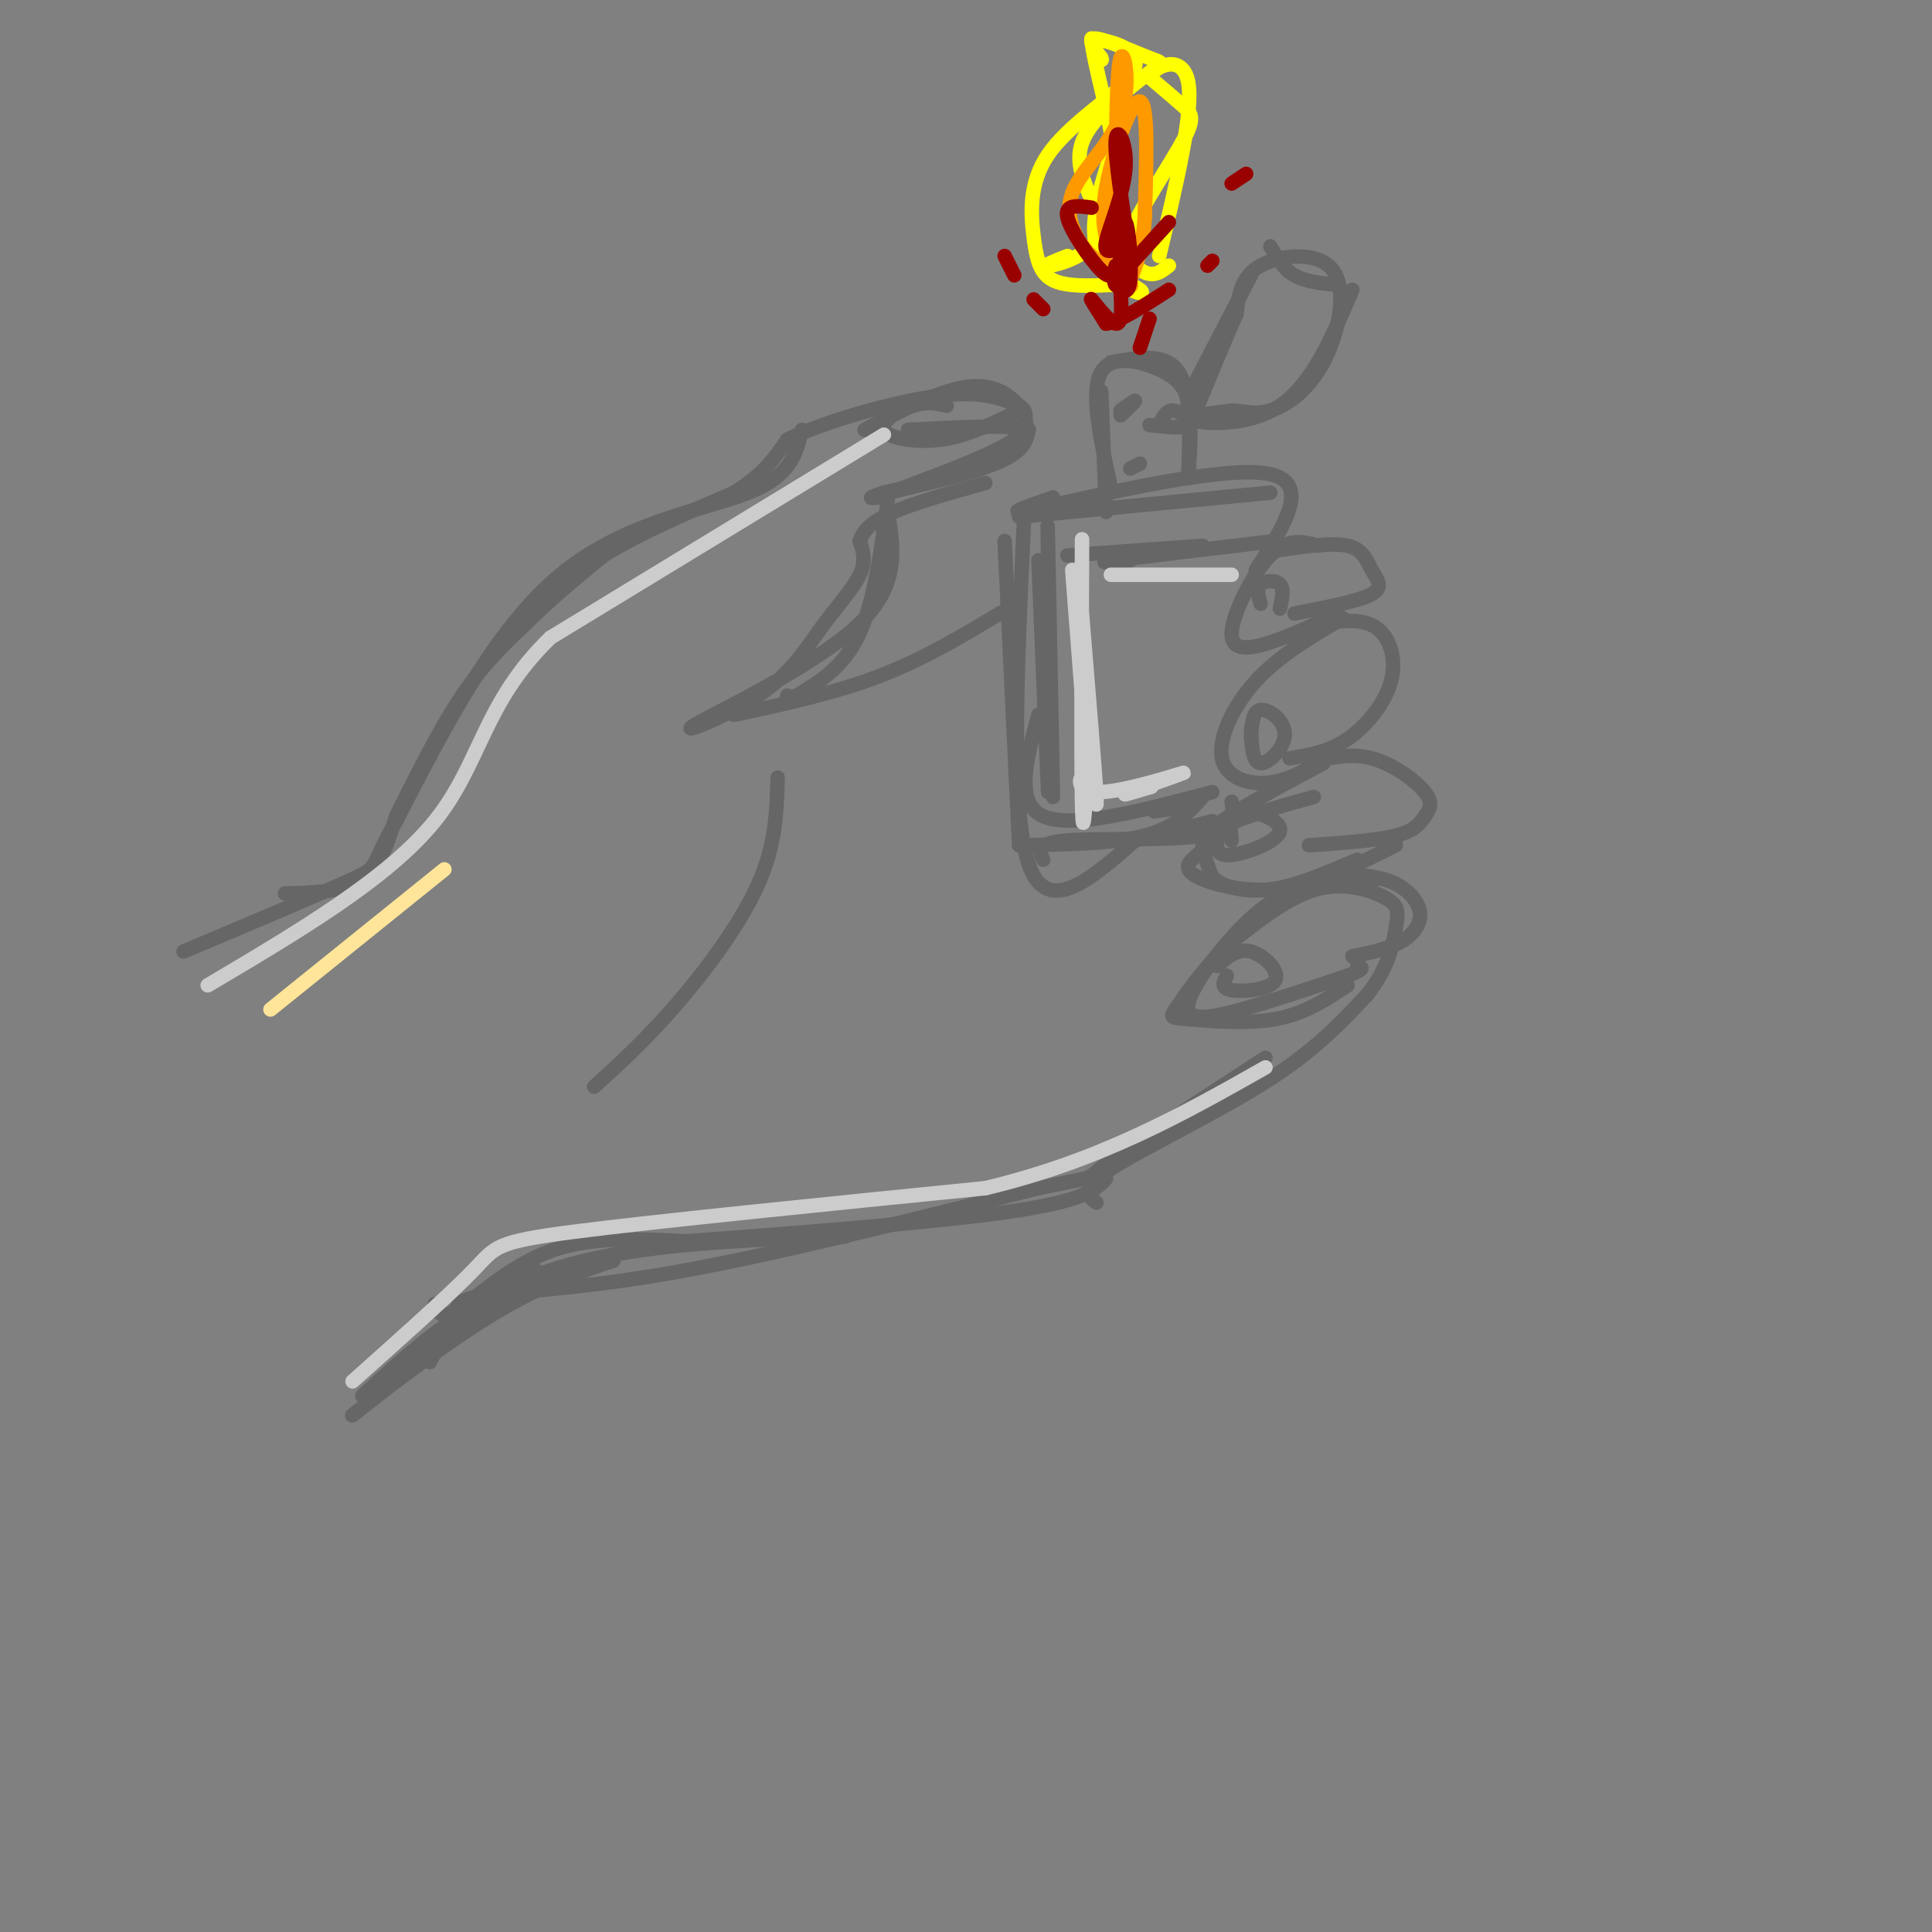 <svg viewBox='0 0 400 400' version='1.1' xmlns='http://www.w3.org/2000/svg' xmlns:xlink='http://www.w3.org/1999/xlink'><rect x="0" y="0" width="400" height="400" fill="#808080" stroke="none"/><g fill='none' stroke='rgb(102,102,102)' stroke-width='3' stroke-linecap='round' stroke-linejoin='round'><path d='M59,185c6.083,-0.167 12.167,-0.333 16,-3c3.833,-2.667 5.417,-7.833 7,-13'/><path d='M82,169c3.356,-6.644 8.244,-16.756 13,-24c4.756,-7.244 9.378,-11.622 14,-16'/><path d='M109,129c5.000,-5.000 10.500,-9.500 16,-14'/><path d='M125,115c7.167,-4.500 17.083,-8.750 27,-13'/><path d='M152,102c6.333,-4.000 8.667,-7.500 11,-11'/><path d='M163,91c7.844,-3.800 21.956,-7.800 31,-9c9.044,-1.200 13.022,0.400 17,2'/><path d='M211,84c2.667,1.500 0.833,4.250 -1,7'/><path d='M210,91c-4.000,2.833 -13.500,6.417 -23,10'/><path d='M187,101c-5.464,2.048 -7.625,2.167 -3,1c4.625,-1.167 16.036,-3.619 22,-6c5.964,-2.381 6.482,-4.690 7,-7'/><path d='M213,89c-3.000,-1.167 -14.000,-0.583 -25,0'/><path d='M179,89c8.048,-4.256 16.095,-8.512 22,-9c5.905,-0.488 9.667,2.792 11,6c1.333,3.208 0.238,6.345 -5,9c-5.238,2.655 -14.619,4.827 -24,7'/><path d='M183,102c-4.167,1.333 -2.583,1.167 -1,1'/><path d='M184,102c-1.417,11.000 -2.833,22.000 -6,29c-3.167,7.000 -8.083,10.000 -13,13'/><path d='M165,144c-2.500,2.167 -2.250,1.083 -2,0'/><path d='M152,148c10.417,-2.250 20.833,-4.500 30,-8c9.167,-3.500 17.083,-8.250 25,-13'/><path d='M207,127c4.333,-2.167 2.667,-1.083 1,0'/><path d='M161,161c-0.178,6.889 -0.356,13.778 -4,22c-3.644,8.222 -10.756,17.778 -17,25c-6.244,7.222 -11.622,12.111 -17,17'/><path d='M90,270c0.622,1.711 1.244,3.422 5,1c3.756,-2.422 10.644,-8.978 19,-12c8.356,-3.022 18.178,-2.511 28,-2'/><path d='M142,257c18.089,-1.333 49.311,-3.667 66,-6c16.689,-2.333 18.844,-4.667 21,-7'/><path d='M208,112c0.000,0.000 3.000,63.000 3,63'/><path d='M211,107c0.000,0.000 52.000,-5.000 52,-5'/><path d='M211,175c9.833,-0.167 19.667,-0.333 26,-2c6.333,-1.667 9.167,-4.833 12,-8'/><path d='M216,178c-0.867,-1.733 -1.733,-3.467 5,-4c6.733,-0.533 21.067,0.133 28,-1c6.933,-1.133 6.467,-4.067 6,-7'/><path d='M273,113c-3.167,-0.869 -6.333,-1.738 -10,2c-3.667,3.738 -7.833,12.083 -8,16c-0.167,3.917 3.667,3.405 8,2c4.333,-1.405 9.167,-3.702 14,-6'/><path d='M278,128c-6.595,3.869 -13.190,7.738 -18,13c-4.810,5.262 -7.833,11.917 -7,16c0.833,4.083 5.524,5.595 10,5c4.476,-0.595 8.738,-3.298 13,-6'/><path d='M274,158c-8.417,4.500 -16.833,9.000 -21,12c-4.167,3.000 -4.083,4.500 -4,6'/><path d='M249,176c-1.857,1.774 -4.500,3.208 -2,5c2.500,1.792 10.143,3.940 18,3c7.857,-0.940 15.929,-4.970 24,-9'/><path d='M285,182c-4.325,0.013 -8.651,0.026 -13,1c-4.349,0.974 -8.722,2.911 -14,8c-5.278,5.089 -11.459,13.332 -12,17c-0.541,3.668 4.560,2.762 11,1c6.440,-1.762 14.220,-4.381 22,-7'/><path d='M279,202c4.000,-1.500 3.000,-1.750 2,-2'/><path d='M227,249c-1.822,-1.356 -3.644,-2.711 3,-7c6.644,-4.289 21.756,-11.511 32,-18c10.244,-6.489 15.622,-12.244 21,-18'/><path d='M283,206c4.563,-5.659 5.470,-10.805 6,-14c0.530,-3.195 0.681,-4.437 -2,-6c-2.681,-1.563 -8.195,-3.447 -14,-2c-5.805,1.447 -11.903,6.223 -18,11'/><path d='M255,195c-5.158,4.486 -9.053,10.203 -11,13c-1.947,2.797 -1.947,2.676 2,3c3.947,0.324 11.842,1.093 18,0c6.158,-1.093 10.579,-4.046 15,-7'/><path d='M281,178c-6.014,2.573 -12.029,5.145 -17,6c-4.971,0.855 -8.900,-0.008 -11,-1c-2.100,-0.992 -2.373,-2.113 -3,-4c-0.627,-1.887 -1.608,-4.539 2,-7c3.608,-2.461 11.804,-4.730 20,-7'/><path d='M230,101c-2.178,-10.000 -4.356,-20.000 -2,-24c2.356,-4.000 9.244,-2.000 13,0c3.756,2.000 4.378,4.000 5,6'/><path d='M246,83c0.833,3.667 0.417,9.833 0,16'/><path d='M232,86c1.500,-1.417 3.000,-2.833 3,-3c0.000,-0.167 -1.500,0.917 -3,2'/><path d='M240,88c0.756,-1.600 1.511,-3.200 3,-3c1.489,0.200 3.711,2.200 3,3c-0.711,0.800 -4.356,0.400 -8,0'/><path d='M236,96c0.000,0.000 -2.000,1.000 -2,1'/><path d='M246,82c0.000,0.000 13.000,-25.000 13,-25'/><path d='M263,51c1.333,2.333 2.667,4.667 5,6c2.333,1.333 5.667,1.667 9,2'/><path d='M280,60c-4.156,9.756 -8.311,19.511 -15,24c-6.689,4.489 -15.911,3.711 -18,3c-2.089,-0.711 2.956,-1.356 8,-2'/><path d='M255,85c2.474,0.002 4.660,1.006 8,0c3.340,-1.006 7.833,-4.022 11,-10c3.167,-5.978 5.006,-14.917 2,-19c-3.006,-4.083 -10.859,-3.309 -15,-1c-4.141,2.309 -4.571,6.155 -5,10'/><path d='M256,65c-2.167,4.833 -5.083,11.917 -8,19'/><path d='M228,81c0.000,0.000 1.000,25.000 1,25'/><path d='M230,75c5.667,-1.000 11.333,-2.000 14,2c2.667,4.000 2.333,13.000 2,22'/><path d='M218,103c-6.000,2.067 -12.000,4.133 -2,2c10.000,-2.133 36.000,-8.467 46,-7c10.000,1.467 4.000,10.733 -2,20'/><path d='M212,108c-1.417,30.000 -2.833,60.000 1,71c3.833,11.000 12.917,3.000 22,-5'/><path d='M235,174c6.333,-1.500 11.167,-2.750 16,-4'/><path d='M264,114c5.869,-0.863 11.738,-1.726 15,-1c3.262,0.726 3.917,3.042 5,5c1.083,1.958 2.595,3.560 0,5c-2.595,1.440 -9.298,2.720 -16,4'/><path d='M274,129c4.113,-0.488 8.226,-0.976 11,1c2.774,1.976 4.208,6.417 3,11c-1.208,4.583 -5.060,9.310 -9,12c-3.940,2.690 -7.970,3.345 -12,4'/><path d='M271,158c4.268,-1.093 8.536,-2.185 13,-1c4.464,1.185 9.124,4.648 11,7c1.876,2.352 0.967,3.595 0,5c-0.967,1.405 -1.990,2.973 -6,4c-4.010,1.027 -11.005,1.514 -18,2'/><path d='M280,181c3.179,0.327 6.357,0.655 9,2c2.643,1.345 4.750,3.708 5,6c0.250,2.292 -1.357,4.512 -4,6c-2.643,1.488 -6.321,2.244 -10,3'/><path d='M252,200c2.131,-1.869 4.262,-3.738 7,-3c2.738,0.738 6.083,4.083 5,6c-1.083,1.917 -6.595,2.405 -9,2c-2.405,-0.405 -1.702,-1.702 -1,-3'/><path d='M255,174c-0.339,-2.821 -0.679,-5.643 2,-6c2.679,-0.357 8.375,1.750 8,4c-0.375,2.250 -6.821,4.643 -10,5c-3.179,0.357 -3.089,-1.321 -3,-3'/><path d='M259,153c0.143,-2.881 0.286,-5.762 2,-6c1.714,-0.238 5.000,2.167 5,5c0.000,2.833 -3.286,6.095 -5,6c-1.714,-0.095 -1.857,-3.548 -2,-7'/><path d='M261,125c-0.444,-1.578 -0.889,-3.156 0,-4c0.889,-0.844 3.111,-0.956 4,0c0.889,0.956 0.444,2.978 0,5'/><path d='M196,84c-2.018,-0.470 -4.036,-0.940 -7,0c-2.964,0.940 -6.875,3.292 -6,5c0.875,1.708 6.536,2.774 12,2c5.464,-0.774 10.732,-3.387 16,-6'/><path d='M89,282c1.964,-3.821 3.929,-7.643 5,-10c1.071,-2.357 1.250,-3.250 8,-4c6.750,-0.750 20.071,-1.357 40,-5c19.929,-3.643 46.464,-10.321 73,-17'/><path d='M215,246c13.000,-2.778 9.000,-1.222 14,-5c5.000,-3.778 19.000,-12.889 33,-22'/><path d='M175,256c-22.167,0.750 -44.333,1.500 -61,7c-16.667,5.500 -27.833,15.750 -39,26'/><path d='M111,263c-18.311,14.489 -36.622,28.978 -38,30c-1.378,1.022 14.178,-11.422 26,-19c11.822,-7.578 19.911,-10.289 28,-13'/><path d='M166,89c-1.067,4.733 -2.133,9.467 -11,13c-8.867,3.533 -25.533,5.867 -39,17c-13.467,11.133 -23.733,31.067 -34,51'/><path d='M82,170c-5.733,9.933 -3.067,9.267 -9,12c-5.933,2.733 -20.467,8.867 -35,15'/><path d='M184,107c1.085,7.367 2.169,14.734 -7,23c-9.169,8.266 -28.592,17.430 -33,20c-4.408,2.570 6.200,-1.456 13,-6c6.800,-4.544 9.792,-9.608 13,-14c3.208,-4.392 6.631,-8.112 8,-11c1.369,-2.888 0.685,-4.944 0,-7'/><path d='M178,112c0.711,-2.156 2.489,-4.044 7,-6c4.511,-1.956 11.756,-3.978 19,-6'/></g>
<g fill='none' stroke='rgb(255,255,0)' stroke-width='3' stroke-linecap='round' stroke-linejoin='round'><path d='M230,59c-4.655,0.188 -9.309,0.377 -12,-1c-2.691,-1.377 -3.417,-4.319 -4,-9c-0.583,-4.681 -1.022,-11.100 3,-17c4.022,-5.900 12.506,-11.281 16,-15c3.494,-3.719 1.998,-5.777 0,-7c-1.998,-1.223 -4.499,-1.612 -7,-2'/><path d='M226,8c0.196,4.619 4.187,17.166 5,26c0.813,8.834 -1.550,13.955 -5,17c-3.450,3.045 -7.986,4.013 -9,4c-1.014,-0.013 1.493,-1.006 4,-2'/><path d='M242,55c-1.887,1.503 -3.774,3.006 -7,0c-3.226,-3.006 -7.792,-10.522 -10,-16c-2.208,-5.478 -2.059,-8.918 1,-13c3.059,-4.082 9.026,-8.805 12,-11c2.974,-2.195 2.955,-1.860 0,-3c-2.955,-1.140 -8.844,-3.754 -11,-4c-2.156,-0.246 -0.578,1.877 1,4'/><path d='M228,12c0.167,0.667 0.083,0.333 0,0'/><path d='M231,29c-2.786,8.300 -5.572,16.600 -4,22c1.572,5.400 7.501,7.899 9,9c1.499,1.101 -1.433,0.803 -3,-1c-1.567,-1.803 -1.771,-5.112 1,-11c2.771,-5.888 8.515,-14.354 11,-19c2.485,-4.646 1.710,-5.470 0,-7c-1.710,-1.530 -4.355,-3.765 -7,-6'/><path d='M238,16c0.956,-2.311 6.844,-5.089 8,1c1.156,6.089 -2.422,21.044 -6,36'/></g>
<g fill='none' stroke='rgb(255,153,0)' stroke-width='3' stroke-linecap='round' stroke-linejoin='round'><path d='M231,55c-1.895,-0.257 -3.789,-0.514 -6,-3c-2.211,-2.486 -4.737,-7.203 -3,-12c1.737,-4.797 7.737,-9.676 10,-16c2.263,-6.324 0.789,-14.093 0,-12c-0.789,2.093 -0.895,14.046 -1,26'/><path d='M231,38c0.556,8.622 2.444,17.178 3,20c0.556,2.822 -0.222,-0.089 -1,-3'/><path d='M232,49c-0.530,1.524 -1.060,3.048 -2,2c-0.940,-1.048 -2.292,-4.667 -1,-12c1.292,-7.333 5.226,-18.381 7,-18c1.774,0.381 1.387,12.190 1,24'/><path d='M237,45c-0.333,6.167 -1.667,9.583 -3,13'/></g>
<g fill='none' stroke='rgb(153,0,0)' stroke-width='3' stroke-linecap='round' stroke-linejoin='round'><path d='M232,51c-1.798,0.952 -3.595,1.905 -3,-1c0.595,-2.905 3.583,-9.667 4,-15c0.417,-5.333 -1.738,-9.238 -2,-6c-0.262,3.238 1.369,13.619 3,24'/><path d='M234,53c-0.024,4.900 -1.584,5.148 -2,2c-0.416,-3.148 0.311,-9.694 1,-9c0.689,0.694 1.340,8.627 1,12c-0.340,3.373 -1.670,2.187 -3,1'/><path d='M231,59c-0.500,-0.333 -0.250,-1.667 0,-3'/><path d='M231,55c-0.378,1.600 -0.756,3.200 -3,1c-2.244,-2.200 -6.356,-8.200 -7,-11c-0.644,-2.800 2.178,-2.400 5,-2'/><path d='M232,57c0.000,0.000 10.000,-11.000 10,-11'/><path d='M232,60c0.200,3.622 0.400,7.244 -1,7c-1.400,-0.244 -4.400,-4.356 -5,-5c-0.600,-0.644 1.200,2.178 3,5'/><path d='M229,67c2.667,-0.333 7.833,-3.667 13,-7'/><path d='M216,64c0.000,0.000 -2.000,-2.000 -2,-2'/><path d='M210,57c0.000,0.000 -2.000,-4.000 -2,-4'/><path d='M255,38c0.000,0.000 3.000,-2.000 3,-2'/><path d='M250,55c0.000,0.000 1.000,-1.000 1,-1'/><path d='M236,72c0.000,0.000 2.000,-6.000 2,-6'/></g>
<g fill='none' stroke='rgb(102,102,102)' stroke-width='3' stroke-linecap='round' stroke-linejoin='round'><path d='M215,116c0.000,0.000 2.000,48.000 2,48'/><path d='M217,116c-0.083,-5.583 -0.167,-11.167 0,-3c0.167,8.167 0.583,30.083 1,52'/><path d='M221,115c0.000,0.000 28.000,-2.000 28,-2'/><path d='M234,116c-4.000,0.333 -8.000,0.667 -3,0c5.000,-0.667 19.000,-2.333 33,-4'/><path d='M215,148c-2.500,9.167 -5.000,18.333 1,21c6.000,2.667 20.500,-1.167 35,-5'/><path d='M239,168c0.000,0.000 7.000,-1.000 7,-1'/></g>
<g fill='none' stroke='rgb(204,204,204)' stroke-width='3' stroke-linecap='round' stroke-linejoin='round'><path d='M222,118c0.000,0.000 3.000,39.000 3,39'/><path d='M224,120c0.022,-6.667 0.044,-13.333 0,-3c-0.044,10.333 -0.156,37.667 0,48c0.156,10.333 0.578,3.667 1,-3'/><path d='M230,119c0.000,0.000 25.000,0.000 25,0'/><path d='M224,127c1.384,16.646 2.768,33.292 3,38c0.232,4.708 -0.686,-2.523 -2,-4c-1.314,-1.477 -3.022,2.800 2,3c5.022,0.200 16.775,-3.677 18,-4c1.225,-0.323 -8.079,2.908 -11,4c-2.921,1.092 0.539,0.046 4,-1'/><path d='M238,163c0.667,-0.167 0.333,-0.083 0,0'/><path d='M183,90c0.000,0.000 -69.000,42.000 -69,42'/><path d='M114,132c-13.978,13.467 -14.422,26.133 -24,38c-9.578,11.867 -28.289,22.933 -47,34'/><path d='M73,286c10.111,-9.022 20.222,-18.044 25,-23c4.778,-4.956 4.222,-5.844 21,-8c16.778,-2.156 50.889,-5.578 85,-9'/><path d='M204,246c23.833,-5.667 40.917,-15.333 58,-25'/></g>
<g fill='none' stroke='rgb(255,229,153)' stroke-width='3' stroke-linecap='round' stroke-linejoin='round'><path d='M56,209c0.000,0.000 36.000,-29.000 36,-29'/></g>
</svg>